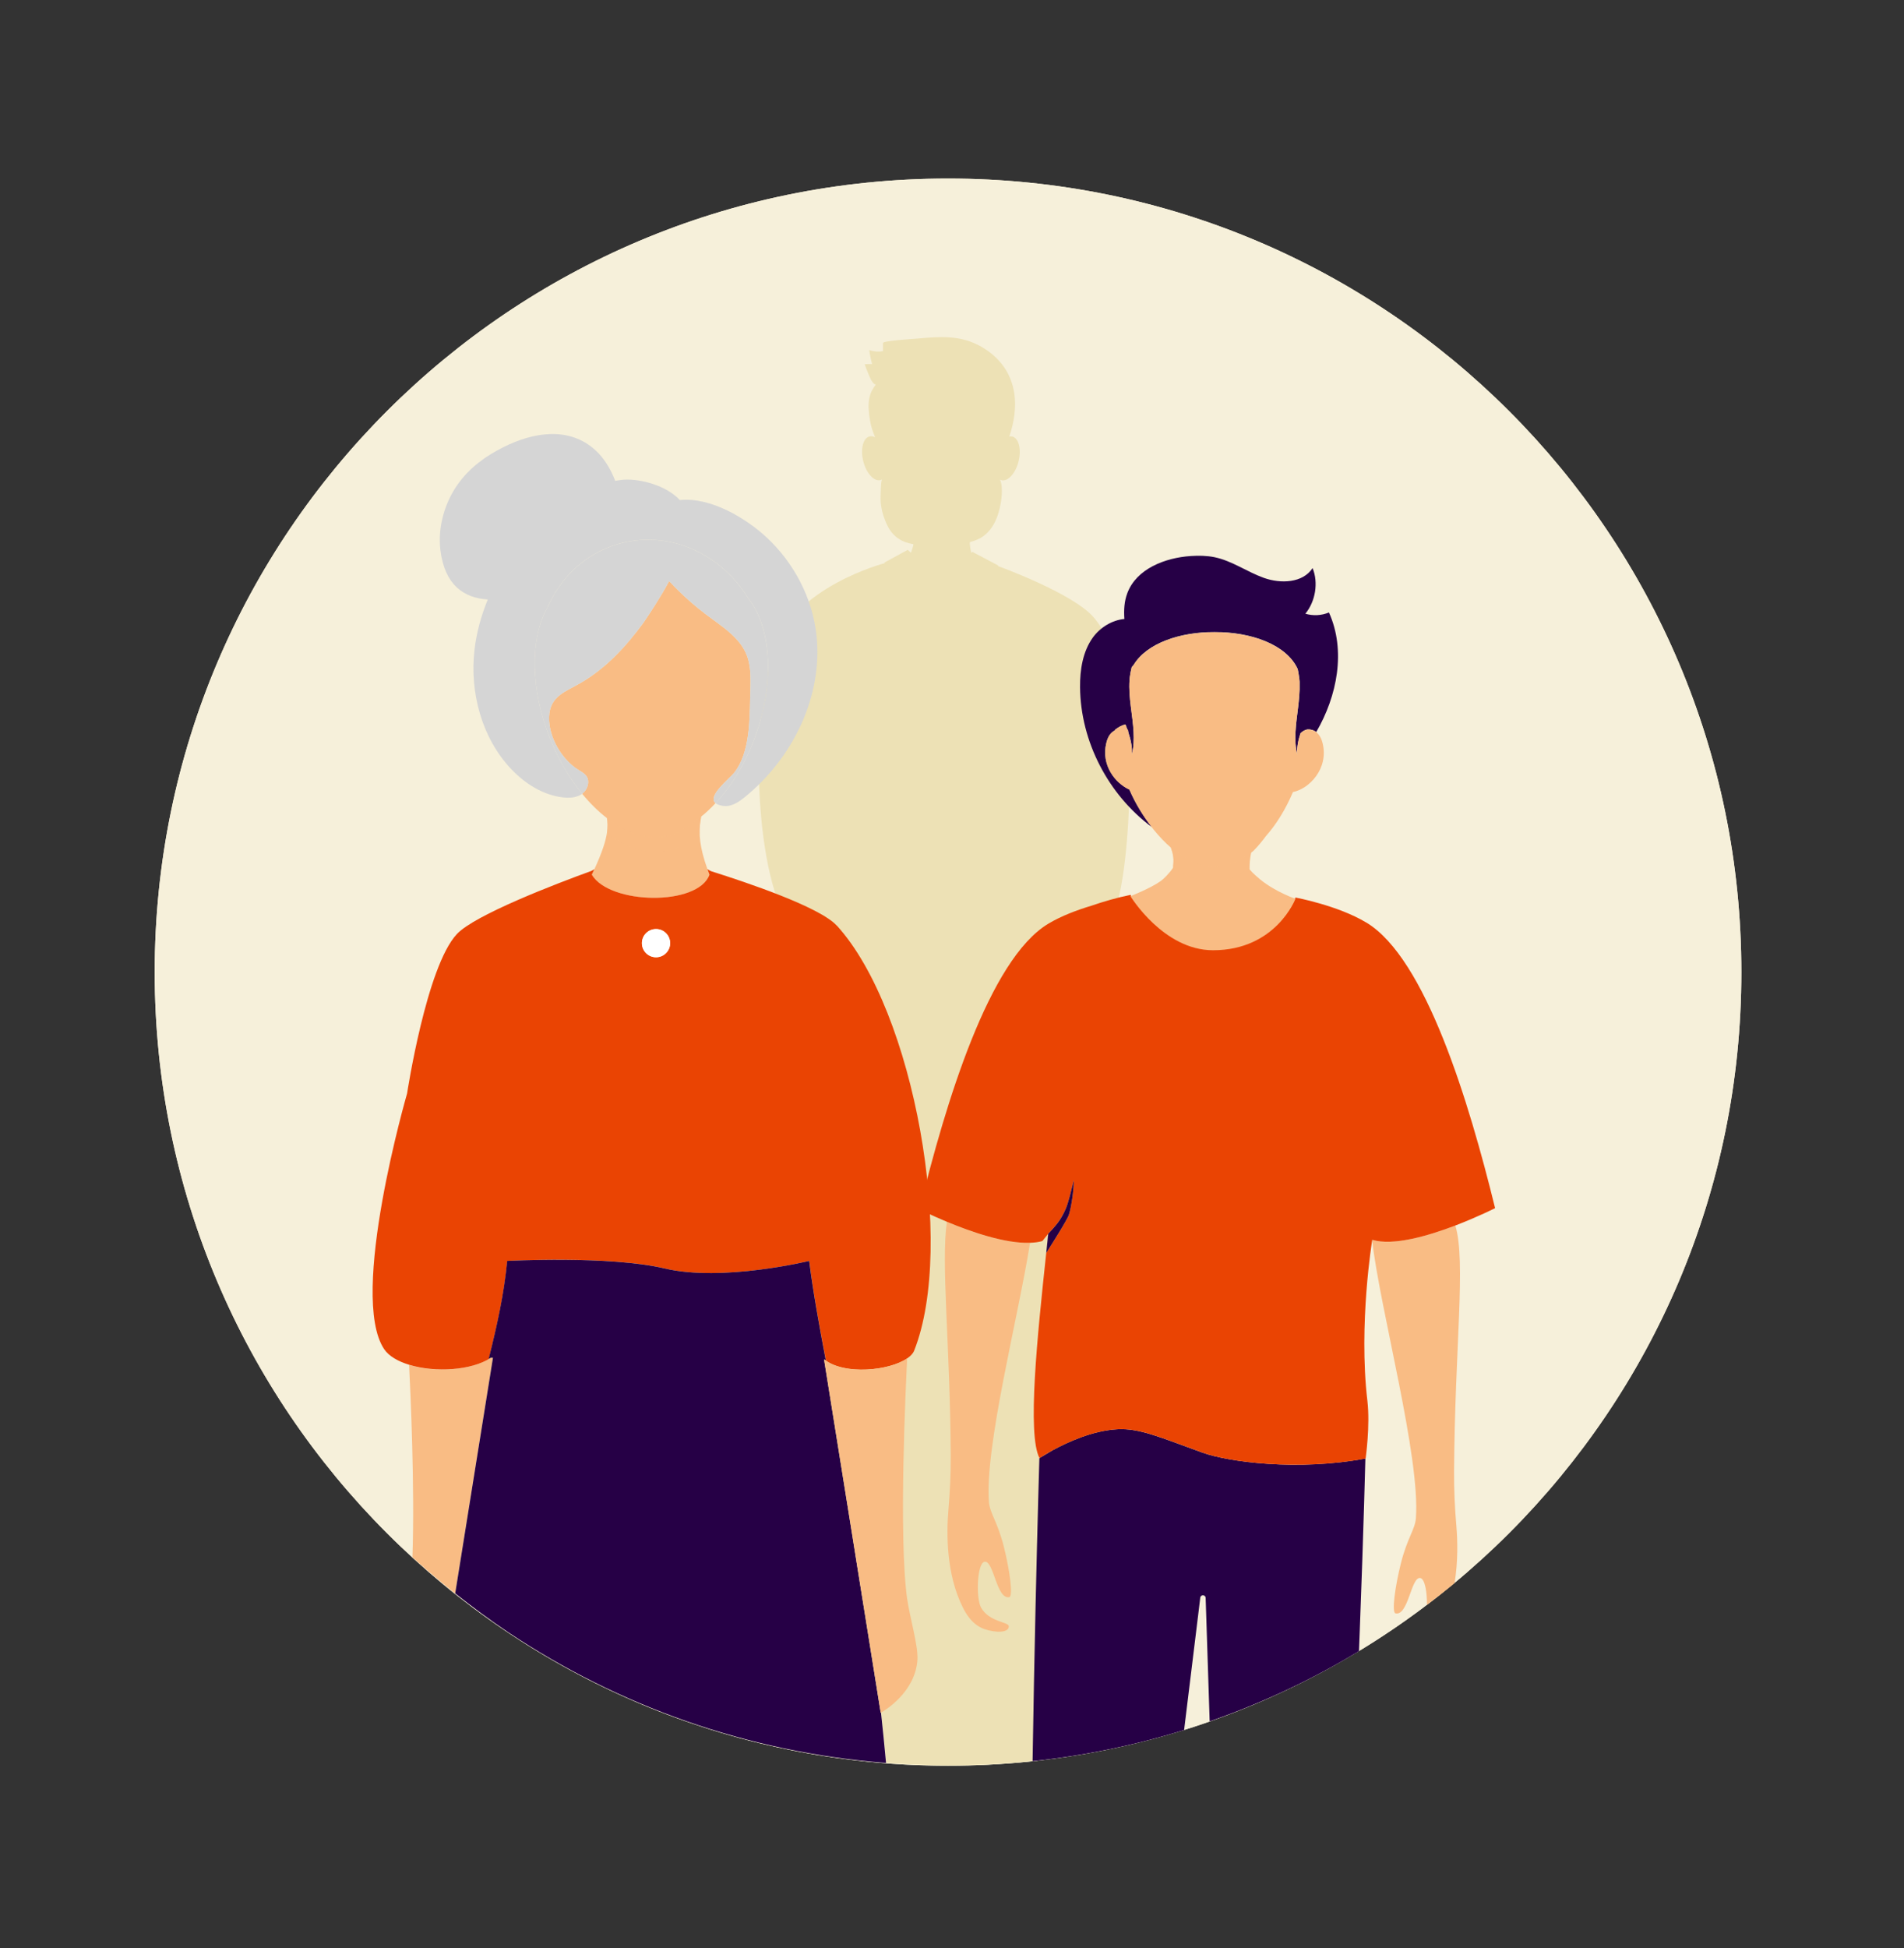<svg width="480" height="491" viewBox="0 0 480 491" fill="none" xmlns="http://www.w3.org/2000/svg">
<rect x="0" y="0" width="480" height="491" fill="#333333" stroke="none"/>
<g clip-path="url(#clip0_933_2)">
<mask id="mask0_933_2" style="mask-type:luminance" maskUnits="userSpaceOnUse" x="50" y="55" width="380" height="380">
<path d="M240 435C344.934 435 430 349.934 430 245C430 140.066 344.934 55 240 55C135.066 55 50 140.066 50 245C50 349.934 135.066 435 240 435Z" fill="white"/>
</mask>
<g mask="url(#mask0_933_2)">
<path d="M240 435C344.934 435 430 349.934 430 245C430 140.066 344.934 55 240 55C135.066 55 50 140.066 50 245C50 349.934 135.066 435 240 435Z" fill="#F6F0DA"/>
<path d="M311.358 349.296C311.358 355.512 306.947 360.601 301.56 360.601H151.595C146.167 360.601 141.783 355.512 141.783 349.296V137.785C141.783 131.556 146.194 126.467 151.595 126.467H301.56C306.988 126.467 311.358 131.556 311.358 137.785V349.296Z" fill="#EDE1B5"/>
<path d="M316.488 344.573C316.488 350.789 312.077 355.878 306.69 355.878H156.725C151.297 355.878 146.927 350.789 146.927 344.573V133.035C146.927 126.82 151.337 121.73 156.725 121.73H306.69C312.118 121.73 316.488 126.82 316.488 133.035V344.573Z" fill="white"/>
<path d="M209.302 244.484C209.302 242.869 212.016 241.553 215.165 241.553H297.652C300.868 241.553 303.515 242.91 303.515 244.484V246.357C303.515 247.972 300.8 249.288 297.652 249.288H215.165C211.948 249.288 209.302 247.931 209.302 246.357V244.484Z" fill="#BEB2C7"/>
<path d="M209.695 275.414C209.695 273.799 212.328 272.482 215.558 272.482H298.032C301.262 272.482 303.895 273.84 303.895 275.414V277.287C303.895 278.902 301.262 280.218 298.032 280.218H215.572C212.342 280.218 209.709 278.861 209.709 277.287L209.695 275.414Z" fill="#BEB2C7"/>
<g style="mix-blend-mode:multiply" opacity="0.5">
<path d="M263.818 242.502L284.786 236.707C284.786 235.825 284.786 234.902 284.691 233.993L275.843 234.17C271.981 237.152 267.967 239.934 263.818 242.502Z" fill="#EDE1B5"/>
</g>
<path d="M283.904 228.022C281.189 230.153 278.475 232.229 275.896 234.143L284.745 233.966C284.636 232.053 284.433 230.031 284.189 227.954L283.904 228.022Z" fill="#EAEAEA"/>
<g style="mix-blend-mode:multiply" opacity="0.5">
<path d="M283.904 228.022C281.189 230.153 278.475 232.229 275.896 234.143L284.745 233.966C284.636 232.053 284.433 230.031 284.189 227.954L283.904 228.022Z" fill="#A77357"/>
</g>
<path d="M304.03 210.094C304.193 203.973 288.328 195.478 288.328 195.478C281.162 203.037 272.938 211.37 266.152 217.979C249.419 234.265 244.75 236.233 245.646 241.498C246.338 245.57 255.485 247.063 263.777 242.53L263.085 242.733C261.756 240.926 260.309 239.208 258.756 237.59C258.035 236.879 257.264 236.221 256.449 235.622L283.863 228.049C293.987 220.15 303.854 211.79 304.03 210.094Z" fill="#A77357"/>
<path d="M258.796 237.563C260.35 239.182 261.796 240.9 263.126 242.707L263.818 242.503C267.089 240.712 275.571 234.537 283.904 228.022L256.489 235.595C257.305 236.195 258.076 236.853 258.796 237.563Z" fill="#A77357"/>
<path d="M330.155 210.922C330.155 202.996 323.301 199.4 316.054 196.075C314.595 195.461 313.006 195.216 311.43 195.363C309.853 195.51 308.337 196.043 307.016 196.916C307.016 196.916 292.223 186.833 284.582 199.034C281.203 204.462 282.994 214.505 284.107 223.639L327.332 211.709C327.332 211.465 330.155 211.18 330.155 210.922Z" fill="#A77357"/>
<path d="M236.01 228.47C234.979 230.112 236.186 232.84 238.385 236.26L256.408 231.279C248.916 225.674 238.317 224.806 236.01 228.47Z" fill="#A77357"/>
<path d="M355.263 348.428C352.548 338.344 350.133 329.184 349.834 323.809C349.169 312.572 356.362 311.812 357.977 251.026C358.411 235.052 358.248 230.764 353.688 226.122C349.766 222.132 345.993 223.001 345.057 224.182C345.353 221.412 344.718 218.624 343.252 216.256L284.786 232.406V233.207C284.528 241.824 284.976 257.242 282.072 260.757C279.724 263.647 270.387 248.067 263.072 238.391L243.624 243.819C246.155 247.288 248.462 250.915 250.532 254.677C256.653 266.294 260.507 274.857 271.948 296.748C283.741 319.277 297.38 318.788 301.601 326.469C303.908 330.69 306.27 344.112 307.885 357.996C317.534 352.35 332.571 347.641 355.263 348.428Z" fill="#A77357"/>
<path d="M232.305 237.929C232.016 238.017 231.734 238.131 231.464 238.268C231.464 238.268 220.023 244.837 220.01 246.004C219.996 247.171 233.581 246.398 233.581 246.398C233.939 246.394 234.295 246.343 234.64 246.248L243.638 243.765C241.697 241.05 239.851 238.499 238.426 236.26L232.305 237.929Z" fill="#2E2E2E"/>
<path d="M337.714 211.601C339.998 212.553 341.938 214.177 343.279 216.256L370.964 208.615C372.066 208.311 373.001 207.582 373.565 206.588C374.129 205.594 374.274 204.417 373.97 203.316C373.666 202.214 372.937 201.279 371.943 200.715C370.949 200.151 369.772 200.006 368.671 200.31L327.346 211.71V211.954C327.346 211.954 333.561 209.715 337.714 211.601Z" fill="#2E2E2E"/>
<path d="M263.071 238.391L284.785 232.406C284.742 229.473 284.524 226.546 284.134 223.639L256.435 231.279C257.243 231.887 258.014 232.544 258.742 233.247C260.292 234.869 261.738 236.587 263.071 238.391Z" fill="#2E2E2E"/>
<path d="M258.715 233.247C257.987 232.544 257.217 231.887 256.408 231.279L238.385 236.26C239.81 238.499 241.655 241.024 243.596 243.765L263.044 238.336C261.709 236.551 260.263 234.851 258.715 233.247Z" fill="#A77357"/>
<path d="M327.414 216.269C327.414 216.269 336.805 212.835 340.985 214.695C341.814 215.063 342.555 215.604 343.157 216.283H343.293C341.952 214.203 340.012 212.58 337.728 211.628C333.589 209.782 327.36 211.98 327.36 211.98V211.736L284.135 223.665C284.298 225.104 284.46 226.515 284.569 227.873L327.441 216.038L327.414 216.269Z" fill="#2E2E2E"/>
<g style="mix-blend-mode:multiply" opacity="0.5">
<path d="M343.143 216.283L284.786 232.406C284.786 230.967 284.704 229.434 284.569 227.846L284.216 227.955C284.606 230.857 284.824 233.78 284.867 236.708L344.758 220.572C344.74 218.997 344.168 217.479 343.143 216.283Z" fill="#A77357"/>
</g>
<path d="M343.143 216.282C342.541 215.604 341.801 215.063 340.972 214.695C336.819 212.835 327.4 216.269 327.4 216.269V216.011L284.528 227.845C284.664 229.433 284.745 230.967 284.745 232.405L343.143 216.282Z" fill="#2E2E2E"/>
<path d="M160.54 282.118L165.887 270.203C166.004 269.895 166.212 269.632 166.484 269.447C166.756 269.263 167.078 269.166 167.407 269.171H167.529C167.854 269.166 168.173 269.263 168.441 269.448C168.708 269.633 168.912 269.896 169.022 270.203L174.369 282.118C174.455 282.282 174.501 282.463 174.505 282.648C174.508 282.805 174.481 282.963 174.423 283.11C174.365 283.257 174.279 283.391 174.169 283.505C174.06 283.618 173.928 283.709 173.783 283.772C173.638 283.834 173.482 283.867 173.324 283.869C173.065 283.852 172.816 283.762 172.606 283.608C172.397 283.454 172.236 283.243 172.143 283L170.963 280.286H164L162.779 283.068C162.692 283.306 162.532 283.511 162.323 283.655C162.114 283.798 161.865 283.873 161.612 283.869C161.457 283.869 161.305 283.838 161.162 283.779C161.02 283.719 160.89 283.632 160.782 283.522C160.673 283.412 160.587 283.282 160.53 283.139C160.472 282.996 160.443 282.843 160.445 282.688C160.43 282.493 160.463 282.298 160.54 282.118ZM169.945 278.047L167.42 272.238L164.896 278.047H169.945Z" fill="#260046"/>
<path d="M175.984 276.608C175.963 275.627 176.141 274.652 176.507 273.741C176.873 272.831 177.419 272.003 178.112 271.309C178.805 270.614 179.632 270.067 180.541 269.7C181.451 269.332 182.426 269.152 183.407 269.171C185.19 269.114 186.936 269.691 188.334 270.799C188.487 270.917 188.612 271.07 188.696 271.244C188.781 271.418 188.824 271.61 188.822 271.804C188.824 271.967 188.793 272.13 188.731 272.282C188.668 272.433 188.576 272.571 188.46 272.686C188.343 272.801 188.205 272.892 188.053 272.952C187.9 273.013 187.737 273.042 187.574 273.039C187.3 273.044 187.033 272.958 186.814 272.794C185.863 271.963 184.643 271.505 183.38 271.505C182.734 271.517 182.096 271.659 181.506 271.921C180.915 272.184 180.383 272.563 179.942 273.035C179.5 273.507 179.157 274.063 178.934 274.669C178.712 275.276 178.613 275.922 178.644 276.567C178.613 277.214 178.711 277.86 178.934 278.467C179.157 279.075 179.499 279.631 179.941 280.105C180.382 280.578 180.914 280.958 181.505 281.222C182.095 281.486 182.733 281.629 183.38 281.643C184.709 281.67 185.997 281.184 186.976 280.286C187.188 280.104 187.457 280.003 187.736 280.001C188.049 280.001 188.348 280.123 188.572 280.341C188.795 280.559 188.924 280.856 188.931 281.168C188.929 281.339 188.892 281.509 188.822 281.665C188.752 281.821 188.65 281.962 188.524 282.077C187.102 283.38 185.226 284.072 183.299 284.004C182.327 284.017 181.364 283.834 180.465 283.466C179.566 283.098 178.751 282.553 178.068 281.862C177.385 281.171 176.848 280.35 176.49 279.447C176.132 278.545 175.96 277.579 175.984 276.608Z" fill="#260046"/>
<path d="M190.735 276.608C190.715 275.627 190.893 274.652 191.259 273.741C191.625 272.831 192.17 272.003 192.864 271.309C193.557 270.614 194.383 270.067 195.293 269.7C196.203 269.332 197.178 269.152 198.159 269.171C199.942 269.114 201.687 269.691 203.085 270.799C203.239 270.917 203.363 271.07 203.448 271.244C203.533 271.418 203.576 271.61 203.574 271.804C203.569 272.035 203.501 272.26 203.377 272.455C203.253 272.649 203.078 272.807 202.87 272.909C202.663 273.011 202.432 273.054 202.202 273.034C201.972 273.014 201.752 272.931 201.565 272.794C200.615 271.963 199.395 271.505 198.132 271.505C197.485 271.517 196.848 271.659 196.257 271.921C195.667 272.184 195.135 272.563 194.693 273.035C194.252 273.507 193.909 274.063 193.686 274.669C193.463 275.276 193.364 275.922 193.395 276.567C193.361 277.216 193.457 277.865 193.678 278.475C193.899 279.086 194.24 279.646 194.682 280.122C195.124 280.598 195.657 280.981 196.25 281.246C196.842 281.512 197.482 281.656 198.132 281.67C199.46 281.697 200.748 281.211 201.728 280.313C201.939 280.129 202.209 280.028 202.488 280.028C202.8 280.028 203.1 280.15 203.323 280.368C203.546 280.586 203.675 280.883 203.682 281.195C203.681 281.366 203.644 281.536 203.574 281.692C203.503 281.849 203.402 281.989 203.275 282.104C201.854 283.407 199.977 284.099 198.05 284.031C197.077 284.045 196.111 283.861 195.21 283.491C194.31 283.121 193.493 282.573 192.81 281.88C192.126 281.186 191.59 280.362 191.234 279.456C190.877 278.55 190.708 277.581 190.735 276.608Z" fill="#260046"/>
<path d="M161.367 239.409C161.364 239.242 161.394 239.075 161.456 238.92C161.518 238.764 161.61 238.623 161.728 238.504C161.846 238.385 161.986 238.29 162.141 238.227C162.296 238.163 162.462 238.131 162.63 238.133H167.814C168.494 238.089 169.175 238.178 169.821 238.397C170.466 238.616 171.061 238.96 171.573 239.409C171.889 239.717 172.137 240.087 172.303 240.496C172.469 240.905 172.548 241.343 172.537 241.784C172.551 242.463 172.365 243.13 172 243.703C171.635 244.275 171.109 244.727 170.487 245C171.296 245.156 172.024 245.59 172.545 246.228C173.065 246.865 173.346 247.665 173.337 248.488C173.337 251.053 171.22 252.438 168.017 252.438H162.643C162.476 252.439 162.31 252.408 162.155 252.344C162 252.28 161.86 252.186 161.742 252.067C161.624 251.948 161.531 251.807 161.469 251.651C161.407 251.496 161.377 251.329 161.381 251.162L161.367 239.409ZM167.298 244.2C168.927 244.2 170.012 243.562 170.012 242.245C170.012 241.105 169.103 240.413 167.488 240.413H163.851V244.24L167.298 244.2ZM168.045 250.28C169.768 250.28 170.759 249.601 170.759 248.298C170.759 247.09 169.795 246.371 167.8 246.371H163.729V250.32L168.045 250.28Z" fill="#260046"/>
<path d="M175.821 250.917C175.668 250.804 175.544 250.657 175.46 250.487C175.375 250.317 175.331 250.13 175.332 249.94C175.343 249.721 175.412 249.509 175.533 249.326C175.653 249.143 175.821 248.996 176.018 248.901C176.215 248.805 176.434 248.764 176.653 248.782C176.871 248.8 177.081 248.877 177.259 249.003C178.399 249.962 179.841 250.487 181.331 250.483C182.891 250.483 183.882 249.736 183.882 248.678C183.882 247.66 183.298 247.103 180.625 246.493C177.571 245.746 175.848 244.837 175.848 242.191C175.848 239.734 177.897 238.024 180.761 238.024C182.383 238.003 183.974 238.477 185.321 239.381C185.491 239.486 185.632 239.634 185.727 239.811C185.822 239.987 185.869 240.185 185.863 240.386C185.865 240.541 185.836 240.695 185.777 240.84C185.719 240.984 185.632 241.114 185.522 241.224C185.412 241.334 185.281 241.421 185.137 241.48C184.993 241.539 184.838 241.568 184.683 241.566C184.448 241.568 184.217 241.502 184.018 241.376C183.051 240.695 181.903 240.317 180.72 240.291C179.241 240.291 178.372 241.051 178.372 242.001C178.372 243.1 179.023 243.602 181.806 244.253C184.846 245 186.406 246.086 186.406 248.461C186.406 251.175 184.289 252.763 181.263 252.763C179.296 252.756 177.386 252.108 175.821 250.917Z" fill="#260046"/>
<path d="M189.338 239.409C189.336 239.241 189.368 239.074 189.431 238.919C189.495 238.763 189.588 238.622 189.707 238.503C189.826 238.384 189.967 238.29 190.123 238.227C190.279 238.163 190.445 238.131 190.613 238.133H195.798C196.477 238.089 197.159 238.178 197.804 238.397C198.449 238.616 199.045 238.96 199.557 239.409C199.872 239.717 200.121 240.087 200.287 240.496C200.452 240.905 200.532 241.343 200.521 241.784C200.533 242.462 200.344 243.129 199.976 243.699C199.609 244.27 199.08 244.718 198.458 244.987C199.268 245.14 200 245.573 200.523 246.211C201.047 246.848 201.329 247.65 201.321 248.475C201.321 251.04 199.204 252.424 196.001 252.424H190.573C190.405 252.426 190.238 252.394 190.082 252.331C189.927 252.267 189.785 252.173 189.667 252.054C189.548 251.936 189.454 251.794 189.39 251.639C189.327 251.483 189.295 251.316 189.297 251.148L189.338 239.409ZM195.282 244.2C196.897 244.2 197.996 243.562 197.996 242.245C197.996 241.105 197.087 240.413 195.458 240.413H191.835V244.24L195.282 244.2ZM196.015 250.28C197.738 250.28 198.729 249.601 198.729 248.298C198.729 247.09 197.766 246.371 195.771 246.371H191.767V250.32L196.015 250.28Z" fill="#260046"/>
<mask id="mask1_933_2" style="mask-type:luminance" maskUnits="userSpaceOnUse" x="194" y="132" width="83" height="83">
<path d="M276.724 132.696H194.549V214.871H276.724V132.696Z" fill="white"/>
</mask>
<g mask="url(#mask1_933_2)">
<path d="M276.724 173.791C276.724 181.919 274.313 189.865 269.797 196.623C265.281 203.381 258.862 208.648 251.352 211.758C243.843 214.868 235.579 215.681 227.607 214.094C219.635 212.508 212.313 208.592 206.567 202.844C200.82 197.095 196.907 189.772 195.323 181.799C193.739 173.827 194.555 165.564 197.667 158.055C200.78 150.546 206.049 144.129 212.809 139.615C219.568 135.101 227.515 132.694 235.643 132.696C241.039 132.696 246.382 133.759 251.367 135.825C256.352 137.89 260.881 140.917 264.696 144.733C268.511 148.549 271.537 153.08 273.601 158.065C275.664 163.051 276.726 168.395 276.724 173.791Z" fill="#FBDACD"/>
<path d="M226.726 160.409H220.863V189.506H226.726V160.409Z" fill="#EA4403"/>
<path d="M239.008 160.409H233.146V189.506H239.008V160.409Z" fill="#EA4403"/>
<path d="M250.246 160.409H244.383V189.506H250.246V160.409Z" fill="#EA4403"/>
<path d="M254.643 162.581H216.806C216.619 162.577 216.439 162.513 216.291 162.399C216.144 162.284 216.037 162.126 215.987 161.946C215.937 161.766 215.946 161.575 216.013 161.401C216.079 161.227 216.2 161.079 216.358 160.979L235.059 149.783C235.192 149.703 235.345 149.66 235.5 149.66C235.656 149.66 235.808 149.703 235.941 149.783L255.077 160.979C255.24 161.076 255.366 161.223 255.438 161.399C255.509 161.574 255.521 161.768 255.472 161.951C255.423 162.134 255.315 162.296 255.165 162.412C255.016 162.528 254.832 162.592 254.643 162.594" fill="#EA4403"/>
<path d="M255.566 186.276H215.733V189.52H255.566V186.276Z" fill="#EA4403"/>
<path d="M257.711 189.52H213.59V192.763H257.711V189.52Z" fill="#EA4403"/>
<path d="M253.096 162.594H218.638V165.905H253.096V162.594Z" fill="#EA4403"/>
</g>
<path d="M162.195 310.414C162.195 308.799 164.91 307.482 168.058 307.482H250.545C253.762 307.482 256.408 308.84 256.408 310.414V312.273C256.408 313.888 253.694 315.205 250.545 315.205H168.072C164.855 315.205 162.209 313.847 162.209 312.273L162.195 310.414Z" fill="#BEB2C7"/>
<path d="M162.195 326.714C162.195 325.099 164.91 323.782 168.058 323.782H250.545C253.762 323.782 256.408 325.139 256.408 326.714V328.587C256.408 330.188 253.694 331.504 250.545 331.504H168.072C164.855 331.504 162.209 330.147 162.209 328.587L162.195 326.714Z" fill="#BEB2C7"/>
<path d="M381.143 372.178L374.9 350.274C368.393 349.294 361.837 348.678 355.262 348.428C332.571 347.641 317.534 352.35 307.844 357.928C295.629 364.945 291.856 373.277 291.856 373.277L299.294 425.5C330.754 415.157 358.968 396.776 381.143 372.178Z" fill="#EA4403"/>
</g>
</g>
<g clip-path="url(#clip1_933_2)">
<path d="M239 445C349.457 445 439 355.457 439 245C439 134.543 349.457 45 239 45C128.543 45 39 134.543 39 245C39 355.457 128.543 445 239 445Z" fill="#F6F0DA"/>
<path d="M239 445C349.457 445 439 355.457 439 245C439 134.543 349.457 45 239 45C128.543 45 39 134.543 39 245C39 355.457 128.543 445 239 445Z" fill="#F6F0DA"/>
<path d="M251.657 142.757C251.657 142.757 251.657 142.8 251.643 142.815V142.515L245.143 139.086L244.857 139.329C244.657 138.486 244.543 137.757 244.486 137.072C244.486 136.929 244.515 136.772 244.515 136.615C245.743 136.3 246.929 135.857 247.986 135.072C249.7 133.786 250.843 131.886 251.515 129.872C252.243 127.715 252.686 125.143 252.543 122.872C252.515 122.4 252.4 121.443 252.1 120.9C252.072 120.829 252 120.843 251.943 120.872C251.943 120.843 251.943 120.829 251.957 120.8C252.129 120.9 252.3 120.986 252.486 121.029C254.129 121.4 256.057 119.243 256.8 116.2C257.543 113.157 256.8 110.386 255.172 110.015C254.929 109.957 254.686 109.972 254.443 110.015C255.657 106.515 256.2 102.6 255.729 99.329C255 94.1 252.057 90.1 247.5 87.443C242.172 84.329 236.8 84.829 230.943 85.357C230.315 85.415 222.6 85.872 222.6 86.443C222.6 87.129 222.6 87.814 222.6 88.5C221.457 88.7 220.257 88.615 219.143 88.229C219.3 89.415 219.543 90.6 219.857 91.743C219.243 91.743 218.643 91.772 218.029 91.786C217.886 91.786 219.386 95.386 219.572 95.7C220.072 96.529 220.4 96.857 220.8 96.929C219.929 98.014 219.315 99.257 219.1 100.643C218.829 102.386 219.043 104.229 219.329 105.943C219.557 107.357 219.986 108.729 220.557 110.043C220.557 110.086 220.557 110.129 220.557 110.186C220.115 109.972 219.672 109.886 219.243 109.986C217.6 110.357 216.872 113.129 217.615 116.172C218.357 119.215 220.286 121.372 221.929 121C222.057 120.972 222.172 120.9 222.286 120.843C222.286 120.872 222.3 120.9 222.315 120.943C222.043 121.672 222.029 124.386 222 125.029C221.872 127.5 222.572 130.015 223.586 132.2C225.086 135.429 227.515 136.7 230.257 137.143C230.257 137.229 230.257 137.329 230.243 137.429C230.1 137.986 229.915 138.6 229.643 139.3L228.843 138.572L223 141.757V141.986C223 141.986 223 141.957 223 141.943C223 141.943 199.929 147.915 194.986 163.943C187.8 187.229 191.815 229 201.286 235.043C201.286 235.043 200.172 245.1 201.686 248.086C202.415 249.515 203.457 250.729 204.715 251.8C203.829 291.715 202.757 380.672 206.072 390.557C206.072 390.557 213.1 391.615 220.215 391.972L220.457 396.429C220 397.315 219.7 398.3 219.657 399.372C219.586 401.515 219.086 402.086 217.743 404.757C216.772 406.686 216.186 407.886 216.8 410.272C216.8 410.286 216.815 410.3 216.815 410.315C216.743 411.129 216.815 411.986 217.086 413.072C217.4 414.3 218.672 415.2 220.329 415.772C221.429 424.586 222.472 434.029 223.415 444.286C228.6 444.686 233.815 444.957 239.115 444.957C246.3 444.957 253.386 444.557 260.372 443.829C260.586 429.986 266.4 418.2 266.657 406.7C265.515 406.672 274.272 405.315 273.115 405.286C273.043 405.157 268.143 405.229 268.072 405.086C266.729 402.429 267.743 403.2 267.672 401.057C267.629 399.986 272.772 402.143 272.315 401.257L276.143 398.029C278.643 397.857 277.757 387.143 277.757 387.143C282.472 359.857 268.129 289.672 269.943 253.743C274.457 251.472 277.486 248.9 277.672 246.8C278.1 242.2 277.829 237.086 278.143 233.186C278.143 233.172 278.143 233.129 278.157 233.115C278.186 233.086 279.672 231.943 280.9 229.643C284.615 222.686 289.143 170.829 275.629 155.486C270.272 149.415 251.7 142.7 251.7 142.7L251.657 142.757Z" fill="#EDE1B5"/>
<path d="M114.757 401.614V401.586C114.528 401.4 114.3 401.229 114.071 401.043C114.3 401.229 114.528 401.414 114.757 401.6V401.614Z" fill="#F9BC84"/>
<path d="M123.715 342.214C123.572 342.314 123.372 342.385 123.215 342.485C118.272 345.457 109.429 345.9 103.129 343.985C103.472 350.6 104.6 375.042 103.972 392.457C106.472 394.742 109.043 396.928 111.657 399.085C112.457 399.742 113.257 400.414 114.057 401.057C114.286 401.242 114.515 401.414 114.743 401.6L124.257 342.228H123.686L123.715 342.214Z" fill="#F9BC84"/>
<g style="mix-blend-mode:multiply" opacity="0.5">
<path d="M153.028 206.2C153.028 206.2 152.986 206.171 152.957 206.143C153.071 206.628 153.143 207.128 153.157 207.657C153.143 207.157 153.1 206.657 153.028 206.2Z" fill="#F9BC84"/>
</g>
<g style="mix-blend-mode:multiply" opacity="0.5">
<path d="M153.015 209.643C153.015 209.643 153.043 209.686 153.043 209.7C153.129 209.086 153.158 208.515 153.158 207.972C153.158 208.5 153.129 209.043 153.015 209.643Z" fill="#F9BC84"/>
</g>
<g style="mix-blend-mode:multiply" opacity="0.5">
<path d="M176.572 206.957C176.643 206.557 176.7 206.143 176.8 205.771C176.786 205.771 176.772 205.8 176.743 205.814C176.672 206.2 176.615 206.586 176.558 206.971L176.572 206.957Z" fill="#F9BC84"/>
</g>
<path d="M188.357 165.371C186.671 160.685 181.914 157.828 177.857 154.757C175.657 153.1 171.971 150.014 168.7 146.442C166.5 150.514 164 154.314 162.185 156.971C157.828 162.914 152.928 168.242 146.571 172C142.671 174.314 138.585 175.328 138.428 180.728C138.285 185.857 141.671 191.471 145.857 194.057C146.571 194.5 147.357 194.914 147.842 195.614C148.785 197 148.1 199.057 146.757 200.042C148.714 202.428 150.8 204.485 152.957 206.142C152.985 206.157 153 206.171 153.028 206.2C153.1 206.671 153.142 207.157 153.157 207.657C153.157 207.757 153.157 207.871 153.157 207.971C153.157 208.514 153.128 209.085 153.042 209.7C152.728 211.971 151.771 214.871 149.842 219.071C149.628 219.528 149.442 219.957 149.2 220.457C153.685 228.028 175.985 228.428 178.857 220.457C178.671 219.971 178.528 219.542 178.357 219.085C176.342 213.485 176.128 210.1 176.571 206.971C176.628 206.585 176.685 206.2 176.757 205.814C176.771 205.814 176.785 205.785 176.814 205.771C178.042 204.785 179.228 203.657 180.385 202.414C178.228 200.6 183.9 196.3 185.171 194.657C189.071 189.628 188.985 181.4 189.128 175.442C189.214 172.185 189.485 168.485 188.357 165.371Z" fill="#F9BC84"/>
<path d="M138.014 153.1C141.3 145.585 147.457 139.614 155.571 137.171C168.271 133.343 181.7 139.328 188.7 150.9C194.3 157.928 195.371 171.314 190.643 184.928C188.186 191.985 184.543 197.971 180.386 202.4C180.771 202.728 181.386 202.985 182.343 203.114C184.343 203.4 186.214 202.157 187.757 200.9C200 190.943 207.514 175.343 205.828 160.014C204.814 150.785 200.228 141.943 193.314 135.485C188.214 130.728 179.271 125.228 171.386 126.028C167.986 122.357 161.571 120.671 157.4 120.885C156.6 120.928 155.857 121.071 155.1 121.185C153.928 118.143 152.271 115.457 150.157 113.514C143.514 107.385 134.428 108.914 126.871 112.714C122.614 114.857 118.457 117.728 115.343 122.143C112.228 126.557 110.286 132.714 111.028 138.685C112.114 147.414 116.914 150.714 122.971 151.085C121.286 155.185 120.114 159.485 119.614 163.828C118.386 174.6 121.5 186.071 128.9 193.857C132.414 197.557 136.971 200.414 141.971 200.971C143.628 201.157 145.4 201.043 146.757 200.071C146.757 200.071 146.757 200.071 146.771 200.057C143.6 196.185 140.771 191.443 138.628 186.057C133.6 173.414 133.686 160.757 138.014 153.114V153.1Z" fill="#D5D5D5"/>
<path d="M147.842 195.614C147.357 194.914 146.571 194.5 145.857 194.057C141.671 191.471 138.285 185.857 138.428 180.728C138.585 175.343 142.671 174.314 146.571 172C152.928 168.243 157.814 162.914 162.185 156.971C164 154.328 166.5 150.528 168.7 146.443C171.971 150.014 175.657 153.1 177.857 154.757C181.914 157.814 186.671 160.686 188.357 165.371C189.485 168.486 189.214 172.186 189.128 175.443C188.985 181.4 189.057 189.614 185.171 194.657C183.9 196.3 178.228 200.6 180.385 202.414C184.542 197.971 188.185 192 190.642 184.943C195.371 171.328 194.285 157.943 188.7 150.914C181.7 139.343 168.285 133.343 155.571 137.186C147.457 139.628 141.3 145.6 138.014 153.114C133.671 160.771 133.6 173.428 138.628 186.057C140.771 191.443 143.585 196.186 146.771 200.057C148.114 199.071 148.8 197.014 147.857 195.628L147.842 195.614Z" fill="#D5D5D5"/>
<path d="M210.942 233.272C206.671 228.586 188.185 222.372 179.5 219.643C179.085 219.515 178.728 219.272 178.357 219.072C178.528 219.529 178.671 219.958 178.857 220.443C175.985 228.415 153.685 228.015 149.2 220.443C149.442 219.958 149.628 219.529 149.842 219.058C149.571 219.215 149.328 219.4 149.028 219.515C140.157 222.743 119.743 230.543 115.185 235.4C107.5 243.586 102.628 275.586 102.628 275.586C102.628 275.586 87.843 326.543 96.843 340.015C98.028 341.786 100.342 343.1 103.157 343.958C109.657 345.943 118.885 345.415 123.728 342.2C123.585 342.3 123.385 342.372 123.228 342.472C125.357 333.843 127.085 326.2 127.9 317.786C127.9 317.786 153.7 316.386 167.6 319.686C182.128 323.129 204.028 317.786 204.028 317.786C204.971 325.415 206.442 333.6 208.214 342.858C208.071 342.758 207.9 342.7 207.771 342.586C212.642 346.615 224.185 345.5 228.728 342.329C229.571 341.743 230.185 341.1 230.457 340.4C240.971 313.915 230.528 254.729 210.957 233.258L210.942 233.272ZM165.385 241.258C163.428 241.258 161.828 239.672 161.828 237.7C161.828 235.729 163.414 234.143 165.385 234.143C167.357 234.143 168.942 235.729 168.942 237.7C168.942 239.672 167.357 241.258 165.385 241.258Z" fill="#EA4403"/>
<path d="M222.128 431.6L222.028 431.658L207.743 342.586C207.871 342.686 208.057 342.758 208.185 342.858C206.428 333.6 204.957 325.415 204 317.786C204 317.786 182.1 323.129 167.571 319.686C153.671 316.4 127.871 317.786 127.871 317.786C127.057 326.2 125.343 333.843 123.2 342.472C123.357 342.372 123.543 342.3 123.7 342.2H124.271L114.757 401.572C119.114 405.015 123.571 408.329 128.2 411.429C155.843 429.872 188.343 441.6 223.371 444.315C222.971 439.915 222.543 435.715 222.1 431.586L222.128 431.6Z" fill="#260046"/>
<path d="M165.385 234.143C163.428 234.143 161.828 235.728 161.828 237.7C161.828 239.671 163.414 241.257 165.385 241.257C167.357 241.257 168.942 239.671 168.942 237.7C168.942 235.728 167.357 234.143 165.385 234.143Z" fill="white"/>
<path d="M303.186 366.114C292.414 362.214 287.272 359.914 281.743 360.2C275.457 360.528 269.086 363.471 265.343 365.514L262.029 367.485C262.029 367.485 261.557 383.028 261.057 405.228C260.8 416.728 260.529 430.014 260.314 443.857C273.472 442.471 286.243 439.814 298.514 436L302.072 406.9L302.586 402.657C302.686 401.828 303.914 401.871 303.943 402.714L304.086 407.028L304.957 433.828C318.186 429.214 330.8 423.285 342.6 416.128C342.672 414.228 342.743 412.371 342.814 410.557C343.772 385.371 344.214 367.571 344.214 367.571C327.172 370.785 309.672 368.457 303.157 366.1L303.186 366.114Z" fill="#260046"/>
<path d="M238.715 307.929C237.2 318.343 239.515 338.657 239.686 366.714C239.715 371.343 239.486 375.957 239.1 380.572C238.6 386.343 238.5 396.657 242.715 405.086C243.357 406.372 244.972 409.486 248.215 410.586C251 411.529 254.343 411.572 254.329 409.857C254.315 408.743 249.457 408.843 247.357 405.214C245.986 402.829 246.3 393.9 248.215 393.6C250.529 393.229 251.215 403.186 254.443 402.514C255.457 402.3 254.543 395.714 253.1 389.929C251.529 383.6 249.529 381.343 249.315 378.572C248.229 364.472 256.7 332.072 259.672 313.229C253.429 313.472 244.743 310.443 238.715 307.929Z" fill="#F9BC84"/>
<path d="M366.886 308.843H366.858C359.986 311.486 351.186 314.043 345.9 312.471C347.9 330.014 358.129 367.271 356.943 382.671C356.729 385.457 354.729 387.714 353.158 394.028C351.715 399.814 350.786 406.4 351.815 406.614C355.058 407.286 355.729 397.328 358.043 397.7C359.215 397.886 359.786 401.314 359.729 404.486C362.086 402.7 364.415 400.871 366.7 398.971C367.6 393.486 367.458 388.214 367.158 384.671C366.758 380.071 366.543 375.443 366.572 370.814C366.758 339.586 369.629 317.886 366.886 308.843Z" fill="#F9BC84"/>
<g style="mix-blend-mode:multiply" opacity="0.5">
<path d="M172.871 208.457C172 209.128 171.057 209.7 170.028 210.114C164.8 212.228 158.657 210.543 152.942 206.143C152.971 206.157 152.985 206.171 153.014 206.2C153.085 206.671 153.128 207.157 153.142 207.657C153.142 207.757 153.142 207.871 153.142 207.971C153.142 208.514 153.114 209.085 153.028 209.7C153.057 210.428 156.642 212.857 160.828 214.057C162.185 214.443 163.6 214.7 164.971 214.728C166.685 214.757 168.371 214.414 169.928 213.943C173.585 212.8 176.371 210.714 176.342 209.8C176.3 208.785 176.414 207.857 176.585 206.957C176.642 206.571 176.7 206.185 176.771 205.8C176.785 205.8 176.8 205.771 176.828 205.757C175.542 206.8 174.228 207.728 172.9 208.457H172.871Z" fill="#F9BC84"/>
</g>
<path d="M228.7 403.043C226.515 387.4 228.343 349.357 228.7 342.343C224.272 345.428 213.257 346.528 208.186 342.871C208.043 342.771 207.872 342.714 207.743 342.6L222.029 431.671C222.029 431.671 222.057 431.657 222.129 431.614C223.072 431.071 230.743 426.457 231.286 418.328C231.515 414.814 229.315 407.371 228.715 403.057L228.7 403.043Z" fill="#F9BC84"/>
<path d="M344.429 232.5C337.286 228.185 326.586 226.2 326.586 226.2C326.586 226.2 321.686 239.157 305.786 239.157C293.272 239.157 284.986 225.528 284.986 225.528C281.6 226.228 278.272 227.185 275.129 228.271C271.7 229.3 267.6 230.8 264.257 232.814C249.314 241.814 238.414 277.9 231.814 304.785C231.814 304.785 234.657 306.228 238.714 307.914C244.729 310.428 253.429 313.457 259.672 313.214C260.786 313.171 261.857 313.057 262.786 312.771C262.786 312.771 263.329 312.071 264.243 310.971C265.129 309.985 265.772 309.314 266.572 308.285C267.414 307.214 268.043 306 268.614 304.771C269.386 303.1 270.157 299.643 270.6 297.857C270.629 297.728 270.714 297.443 270.714 297.571C270.672 299.914 270.143 303.928 269.486 306.071C269.072 307.428 264.714 314.257 263.757 315.757C261.543 336.528 258.914 361.428 262.057 367.485C262.057 367.485 263.329 366.628 265.372 365.514C269.114 363.471 275.486 360.528 281.772 360.2C287.3 359.914 292.443 362.214 303.214 366.114C309.729 368.471 327.229 370.785 344.272 367.585C344.272 367.585 345.457 359.328 344.714 352.985C342.443 333.671 345.943 312.471 345.943 312.471C351.214 314.057 360.014 311.485 366.9 308.857C372.557 306.685 376.914 304.485 376.914 304.485C370.314 277.6 359.414 241.514 344.472 232.514L344.429 232.5Z" fill="#EA4403"/>
<path d="M264.229 310.986L263.743 315.757C263.915 314.128 264.086 312.528 264.257 310.957C264.257 310.957 264.243 310.971 264.229 310.986Z" fill="#260046"/>
<path d="M270.714 297.586C270.714 297.458 270.628 297.758 270.6 297.872C270.143 299.658 269.371 303.115 268.614 304.786C268.057 306.015 267.414 307.229 266.571 308.3C265.771 309.329 265.128 310 264.243 310.972C264.243 310.972 264.257 310.972 264.271 310.972C264.1 312.543 263.928 314.143 263.757 315.772C264.714 314.258 269.071 307.443 269.485 306.086C270.143 303.958 270.685 299.929 270.714 297.586Z" fill="#260046"/>
<path d="M327.843 184.8C328.472 184.172 329.072 183.943 329.572 183.829C329.957 183.815 330.343 183.829 330.729 183.943C331.115 184.043 331.486 184.229 331.829 184.486C337.129 175.386 339.357 163.929 335.029 154.357C333.157 155.143 331.029 155.257 329.086 154.672C331.615 151.586 332.429 146.857 330.9 143.172C328.443 146.957 322.872 147.157 318.629 145.643C314.386 144.129 310.6 141.343 306.186 140.429C304.229 140.029 302.215 140 300.229 140.129C293.7 140.557 286.5 143.357 284.2 149.486C283.415 151.557 283.3 153.772 283.457 156C280.386 156.272 277.386 158.1 275.529 160.643C272.957 164.215 272.243 168.8 272.286 173.2C272.4 186.9 279.415 200.315 290.4 208.457C288.257 205.729 286.286 202.586 284.729 198.972C281.143 197.343 277.557 192.815 278.915 187.229C279.343 185.429 280.143 184.515 281.057 184.086C281.057 184.043 281.057 183.986 281.057 183.943C281.757 183.386 282.743 182.743 283.743 182.572C283.886 182.972 284.043 183.386 284.186 183.786L284.343 184.1C284.343 184.1 284.486 184.672 284.472 184.615C285.057 186.415 285.486 188.257 285.343 190.172C285.815 188.3 285.886 186.4 285.786 184.486C285.572 180.186 284.472 175.8 284.757 171.486C284.829 170.343 285.043 169.229 285.315 168.129C285.472 167.943 285.615 167.743 285.786 167.572C289.129 162.043 297.629 159.243 306.186 159.3C315.215 159.243 324.315 162.357 327.157 168.615C327.3 169.3 327.415 170 327.515 170.7C327.557 171.057 327.615 171.415 327.629 171.772C327.629 171.929 327.629 172.086 327.629 172.257C327.757 176.329 326.8 180.429 326.6 184.472C326.5 186.4 326.572 188.3 327.043 190.172C326.9 188.315 327.3 186.529 327.857 184.786" fill="#260046"/>
<path d="M331.943 184.571C331.943 184.571 331.857 184.543 331.829 184.514C331.486 184.243 331.115 184.071 330.729 183.971C330.357 183.871 329.957 183.828 329.572 183.857C329.072 183.957 328.457 184.2 327.843 184.828C327.286 186.571 326.886 188.357 327.029 190.214C326.557 188.343 326.486 186.428 326.586 184.514C326.786 180.471 327.743 176.357 327.615 172.3C327.615 172.143 327.615 171.986 327.615 171.814C327.6 171.457 327.543 171.1 327.5 170.743C327.457 170.343 327.386 169.957 327.315 169.571C327.257 169.271 327.2 168.957 327.143 168.657C324.3 162.4 315.2 159.286 306.172 159.343C297.615 159.286 289.129 162.071 285.772 167.614C285.6 167.786 285.457 167.986 285.3 168.171C285.029 169.271 284.815 170.4 284.743 171.528C284.443 175.857 285.557 180.228 285.772 184.528C285.872 186.443 285.8 188.343 285.329 190.214C285.472 188.3 285.043 186.457 284.457 184.657C284.429 184.4 284.4 184.128 284.372 183.886C284.315 183.857 284.243 183.843 284.172 183.828C284.029 183.428 283.886 183.014 283.729 182.614C282.729 182.786 281.743 183.428 281.043 183.986C281.043 184.028 281.043 184.086 281.043 184.128C280.129 184.557 279.329 185.471 278.9 187.271C277.543 192.857 281.129 197.371 284.715 199.014C286.286 202.614 288.243 205.771 290.386 208.5C290.543 208.7 290.7 208.928 290.872 209.128C292.257 210.814 293.686 212.371 295.2 213.628C295.729 215.214 296.043 216.686 295.686 218.757C294.815 220.071 293.286 221.6 292.586 222.071C289.872 223.971 284.986 225.857 284.986 225.857C284.986 225.857 293.272 239.486 305.8 239.486C321.672 239.486 326.586 226.514 326.586 226.514C326.586 226.514 321.643 224.857 317.686 221.643C317.186 221.2 315.843 220.114 315.029 219.114C314.972 217.586 315.157 216.271 315.4 214.928C315.429 214.928 315.457 214.9 315.457 214.871C315.643 214.743 315.8 214.614 315.957 214.471C317.157 213.271 318.2 211.986 319.186 210.657C321.815 207.686 324.129 203.914 325.957 199.614C329.943 198.857 335 193.814 333.443 187.357C333.115 186.014 332.586 185.171 331.957 184.643L331.943 184.571Z" fill="#F9BC84"/>
<g style="mix-blend-mode:multiply" opacity="0.5">
<path d="M296.314 214.129C295.571 213.386 294.914 212.6 294.257 211.814C295.214 213.772 296.228 215.472 295.685 218.086C295.543 218.8 300.857 222.214 305.571 222.286C310.357 222.357 315 219.286 314.957 218.214C314.9 216.843 315.157 215.672 315.471 214.543C312.814 216.972 309.514 218.314 306.143 218.457C302.571 218.3 299.057 216.857 296.328 214.129H296.314Z" fill="#F9BC84"/>
</g>
</g>
<defs>
<clipPath id="clip0_933_2">
<rect width="380" height="380" fill="white" transform="translate(50 55)"/>
</clipPath>
<clipPath id="clip1_933_2">
<rect width="400" height="400" fill="white" transform="translate(39 45)"/>
</clipPath>
</defs>
</svg>
